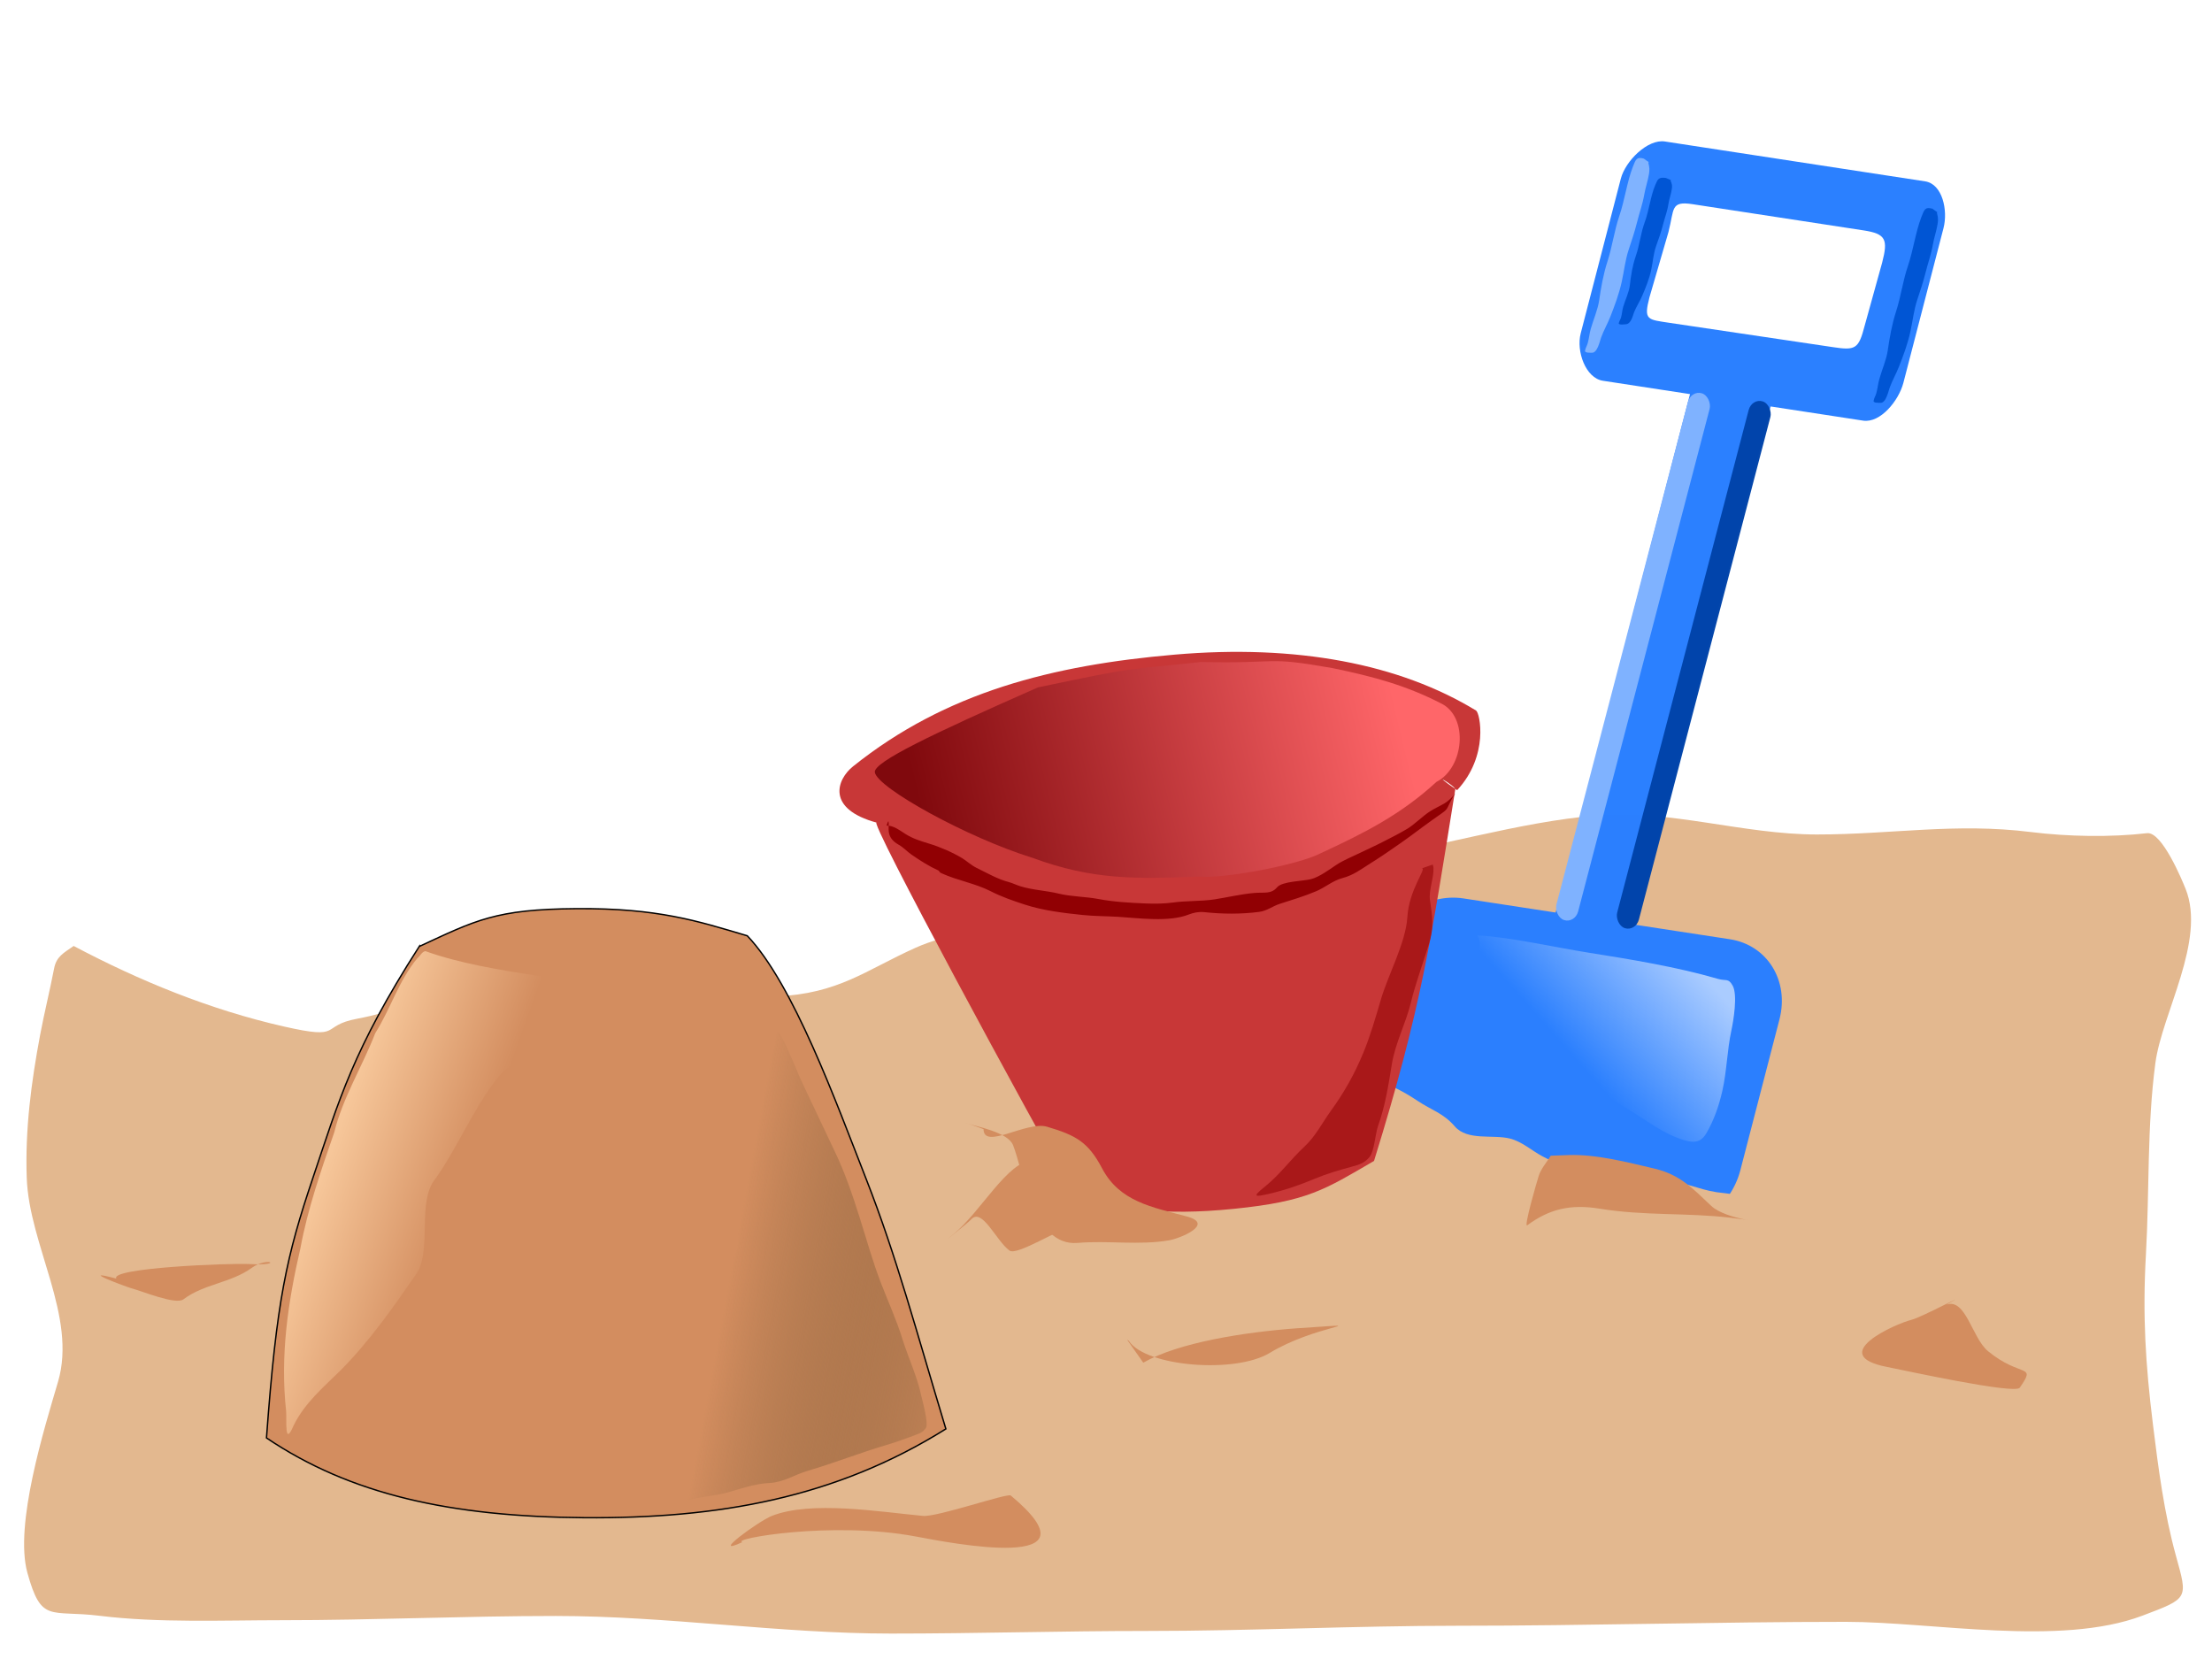 <?xml version="1.0"?><svg width="800" height="600" xmlns="http://www.w3.org/2000/svg" xmlns:xlink="http://www.w3.org/1999/xlink">
 <title>sand on beach</title>
 <defs>
  <mask id="mask3180" maskUnits="userSpaceOnUse">
   <path fill="#2a7fff" fill-rule="evenodd" stroke-width="3" marker-start="none" marker-mid="none" marker-end="none" stroke-miterlimit="4" stroke-dashoffset="0" id="path3182" d="m466.667,52.632c3.185,10.412 4.662,30.346 8.187,44.444c4.628,18.514 0.72,47.907 -5.848,64.327c-6.009,15.023 0,33.363 0,49.123c0,16.175 7.893,29.812 10.526,45.614c2.348,14.088 1.63,28.636 7.018,42.105c5.742,14.355 -1.17,31.941 -1.17,46.784c0,7.038 -3.499,11.715 0,18.713c1.751,3.502 25.843,2.339 29.24,2.339c14.343,0 31.986,-0.966 43.275,4.678c9.086,4.543 20.024,10.788 30.409,12.866c12.483,2.497 24.373,1.66 35.088,7.018c9.39,4.695 22.771,10.097 30.409,8.187c10.228,-2.557 14.906,-41.485 16.374,-50.292c5.534,-33.205 1.722,-57.131 -7.018,-87.719c-10.202,-35.705 -4.796,-80.698 -1.17,-116.959c1.769,-17.694 10.876,-65.968 1.17,-85.38c-14.839,-29.678 -15.898,-29.24 -49.123,-29.24c-32.024,0 -63.818,3.509 -95.906,3.509c-14.688,0 -30.59,-0.494 -43.275,5.848c-2.033,1.017 -3.899,2.339 -5.848,3.509c-8.005,4.803 -13.742,12.807 3.509,9.357"/>
  </mask>
  <mask id="mask5134" maskUnits="userSpaceOnUse">
   <path opacity="0.99" fill="#0066ff" fill-rule="evenodd" stroke-width="3" marker-start="none" marker-mid="none" marker-end="none" stroke-miterlimit="4" stroke-dashoffset="0" id="path5136" d="m509.942,29.24c-16.125,11.685 -49.516,18.133 -63.158,38.596c-6.322,9.483 21.379,37.375 23.392,51.462c3.222,22.557 1.17,47.074 1.17,70.175c0,23.858 2.339,47.629 2.339,71.345c0,13.612 0.555,24.441 3.509,36.257c3.227,12.908 -1.643,24.088 8.187,33.918c6.211,6.211 12.39,13.302 14.035,19.883c2.205,8.822 2.449,10.526 12.866,10.526c13.738,0 27.457,-0.178 40.936,1.17c14.712,1.471 21.623,2.1 33.918,7.018c13.903,5.561 29.866,6.161 43.275,12.866c9.614,4.807 9.693,10.972 21.053,12.865c15.902,2.65 43.275,-28.984 43.275,-43.275c0,-24.875 10.821,-56.573 1.17,-80.702c-8.774,-21.935 -11.729,-41.938 -7.018,-65.497c6.787,-33.937 33.579,-61.422 23.392,-97.076c-1.898,-6.643 -3.899,-13.255 -5.848,-19.883c-11.52,-39.167 -67.746,-31.534 -93.567,-44.444c-24.958,-12.479 -69.13,6.032 -95.906,-4.678c-6.321,-2.528 -27.652,-6.399 -7.018,-10.526z"/>
  </mask>
  <mask id="mask5148" maskUnits="userSpaceOnUse">
   <path opacity="0.99" fill="#0066ff" fill-rule="evenodd" stroke-width="3" marker-start="none" marker-mid="none" marker-end="none" stroke-miterlimit="4" stroke-dashoffset="0" id="path5150" d="m519.298,39.766c-18.812,6.301 -47.117,17.877 -64.328,35.088c-24.15,24.15 -15.205,65.659 -15.205,94.737c0,29.771 16.374,57.637 16.374,91.228c0,13.051 1.17,25.527 1.17,38.596c0,17.001 9.731,21.427 21.053,32.749c9.753,9.753 31.171,20.971 43.275,23.392c24.091,4.818 51.174,-2.339 74.854,-2.339c13.214,0 26.209,9.357 42.105,9.357c20.378,0 42.343,0.932 52.632,-9.357c4.743,-4.743 -10.38,-9.797 -11.696,-16.374c-3.441,-17.204 -3.509,-81.446 -3.509,-100.585c0,-39.4 -28.07,-75.108 -28.07,-119.298c0,-31.691 34.748,-73.364 23.392,-101.754c-4.87,-12.174 -82.961,1.442 -95.906,4.678c-11.478,2.87 -22.493,6.118 -29.24,12.865c-6.04,6.04 -20.514,8.295 -26.901,7.018z"/>
  </mask>
  <filter id="filter13016">
   <feGaussianBlur id="feGaussianBlur13018" stdDeviation="2.469"/>
  </filter>
  <filter id="filter6109">
   <feGaussianBlur id="feGaussianBlur6111" stdDeviation="3.619"/>
  </filter>
  <filter id="filter7092">
   <feGaussianBlur id="feGaussianBlur7094" stdDeviation="3.412"/>
  </filter>
  <filter id="filter11963" height="1.067" y="-0.033" width="1.201" x="-0.1">
   <feGaussianBlur id="feGaussianBlur11965" stdDeviation="1.172"/>
  </filter>
  <filter id="filter11991">
   <feGaussianBlur id="feGaussianBlur11993" stdDeviation="2.098"/>
  </filter>
  <filter id="filter21737" height="1.276" y="-0.138" width="1.061" x="-0.031">
   <feGaussianBlur id="feGaussianBlur21739" stdDeviation="3.141"/>
  </filter>
  <filter id="filter3191">
   <feGaussianBlur id="feGaussianBlur3193" stdDeviation="2.298"/>
  </filter>
  <linearGradient id="linearGradient14919">
   <stop stop-color="#ff6669" id="stop14921" offset="0"/>
   <stop stop-color="#80090d" id="stop14923" offset="1"/>
  </linearGradient>
  <linearGradient id="linearGradient11979">
   <stop stop-color="#aaccff" id="stop11981" offset="0"/>
   <stop stop-color="#aaccff" stop-opacity="0" id="stop11983" offset="1"/>
  </linearGradient>
  <linearGradient id="linearGradient7096">
   <stop stop-color="#d38d5f" id="stop7098" offset="0"/>
   <stop stop-color="#4a3b1d" stop-opacity="0" id="stop7100" offset="1"/>
  </linearGradient>
  <linearGradient id="linearGradient4121">
   <stop stop-color="#f6c699" id="stop4123" offset="0"/>
   <stop stop-color="#d38d5f" id="stop4125" offset="1"/>
  </linearGradient>
  <linearGradient y2="0.49" x2="0.573" y1="0.296" x1="0.216" id="linearGradient5102" xlink:href="#linearGradient4121"/>
  <linearGradient y2="0.606" x2="1.241" y1="0.405" x1="0.458" id="linearGradient7102" xlink:href="#linearGradient7096"/>
  <linearGradient y2="0.561" x2="0.356" y1="0.193" x1="0.872" id="linearGradient11985" xlink:href="#linearGradient11979"/>
  <linearGradient y2="0.5" x2="0.063" y1="0.424" x1="0.895" id="linearGradient14925" xlink:href="#linearGradient14919"/>
 </defs>
 <g>
  <title>Layer 1</title>
  <g id="layer2"/>
  <path fill="#aaeeff" fill-rule="evenodd" marker-start="none" marker-mid="none" marker-end="none" stroke-miterlimit="4" stroke-dashoffset="0" d="m-82.465,317.537c0,0 0,0 0,0" id="path4184"/>
  <g id="svg_1">
   <path fill="#e3b88f" fill-rule="evenodd" marker-start="none" marker-mid="none" marker-end="none" stroke-miterlimit="4" stroke-dashoffset="0" d="m26.638,342.117c23.854,12.631 49.288,23.052 75.977,29.118c22.059,5.014 12.601,-0.218 26.701,-2.829c11.751,-2.176 22.419,-6.738 35.071,-8.252c37.735,-4.515 77.923,1.926 116.118,0.236c22.912,-1.014 32.308,-9.397 50.632,-17.624c22.443,-10.077 49.99,-4.768 73.561,-11.789c29.52,-8.793 55.178,-16.085 85.762,-20.218c29.307,-3.96 57.896,-13.44 87.236,-15.856c26.336,-2.169 52.78,6.896 79.396,6.896c27.17,0 50.039,-4.303 77.392,-0.884c13.425,1.678 28.964,1.935 42.026,0.413c5.401,-0.629 12.689,16.995 13.969,20.218c7.402,18.624 -8.579,44.964 -10.963,62.952c-3.055,23.055 -2.119,46.123 -3.419,69.259c-1.248,22.217 -0.134,39.654 2.535,61.361c1.955,15.902 4.046,32.05 8.311,47.509c4.318,15.653 4.69,15.35 -12.083,21.691c-29.842,11.282 -75.903,2.24 -107.217,2.24c-46.731,0 -93.507,1.415 -140.166,1.415c-37.59,0 -75.157,1.886 -112.758,1.886c-30.842,0 -61.614,0.943 -92.481,0.943c-40.297,0 -80.793,-6.366 -121.304,-6.366c-33.033,0 -65.8,1.533 -98.788,1.533c-21.477,0 -44.748,1.028 -66.075,-1.591c-18.085,-2.221 -21.084,2.815 -26.171,-15.561c-4.798,-17.335 6.187,-52.405 11.081,-69.082c6.949,-23.678 -10.455,-49.317 -11.317,-73.798c-0.614,-17.447 1.635,-34.516 4.833,-51.576c1.51,-8.052 3.509,-16.015 5.069,-24.108c0.838,-4.347 3.413,-5.564 7.073,-8.134z" id="path3197"/>
   <path fill="#d38d5f" fill-rule="evenodd" stroke="#000000" stroke-width="0.5" marker-start="none" marker-mid="none" marker-end="none" stroke-miterlimit="4" stroke-dashoffset="0" d="m151.62,342.302c-24.026,37.503 -28.898,55.344 -38.405,83.555c-9.588,28.452 -13.187,44.305 -16.836,94.186c30.352,20.486 66.695,28.5 115.036,28.851c48.341,0.351 90.744,-7.098 130.67,-32.112c-10.865,-35.922 -17.779,-62.186 -28.823,-90.373c-11.044,-28.186 -26.312,-70.405 -42.991,-87.97c-18.023,-5.347 -32.282,-10.038 -61.872,-9.813c-29.225,0.221 -36.283,4.184 -56.779,13.676z" id="path6348"/>
   <g id="g10996" transform="matrix(0.966, 0.148, -0.258, 0.995, 106.322, -41.797)">
    <path opacity="0.99" fill="#2a7fff" fill-rule="evenodd" stroke-width="5" marker-start="none" marker-mid="none" marker-end="none" stroke-miterlimit="4" stroke-dashoffset="0" id="rect2171" d="m517.656,16.438c-6.47,0 -12.406,8.905 -12.406,15.375l0,56.219c0,6.47 5.936,15.375 12.406,15.375l32.625,0l0,188.438l-34.469,0c-14.052,0 -25.375,11.323 -25.375,25.375l0,54.844c0,14.052 11.323,25.344 25.375,25.344l99.688,0c14.052,0 25.375,-11.292 25.375,-25.344l0,-54.844c0,-14.052 -11.323,-25.375 -25.375,-25.375l-35.031,0l0,-188.438l34.625,0c6.47,0 10.969,-8.905 10.969,-15.375l0,-56.219c0,-6.47 -4.499,-15.375 -10.969,-15.375l-97.438,0zm15.813,20.438l64.031,0c8.365,0 9.692,1.861 9.692,10.226l-0.406,23.112c-0,8.365 -0.994,9.116 -9.359,9.116l-61.074,0.261c-8.365,0 -9.709,0.536 -9.709,-7.829l0.75,-23.875c0,-8.365 -2.291,-11.011 6.074,-11.011z" mask="none"/>
    <path fill="#e3b88f" fill-rule="evenodd" stroke-width="3" marker-start="none" marker-mid="none" marker-end="none" stroke-miterlimit="4" stroke-dashoffset="0" id="path5170" d="m488.88,359.774c3.267,-0.378 7.561,-0.355 11.231,0.145c6.595,0.899 12.032,2.59 18.063,5.153c6.037,2.566 10.402,2.903 15.763,6.924c5.953,4.465 14.404,0.73 20.97,1.308c4.685,0.412 8.972,3.046 13.438,4.479c7.681,2.465 11.98,3.347 20.362,2.273c8.396,-1.076 16.796,0.413 25.211,-0.436c6.874,-0.694 13.567,1.374 20.401,1.374c3.535,0 8.388,-0.769 10.016,1.48c1.064,1.471 -2.175,2.909 -3.211,4.4c-1.938,2.79 -3.694,4.912 -6.342,7.056c-2.692,2.179 -5.608,3.543 -8.483,5.431c-3.372,2.214 -8.561,2.438 -12.421,2.801c-5.877,0.553 -11.692,0.912 -17.6,0.912c-5.877,0 -11.913,-0.49 -17.785,-0.793c-5.937,-0.306 -11.894,-0.119 -17.825,-0.119c-6.054,0 -12.133,0.04 -18.195,0.04c-7.384,0 -14.818,-0.571 -22.198,-0.132c-5.642,0.335 -11.416,0.382 -17.058,0.132c-4.078,-0.181 -6.648,-1.137 -9.487,-4.017c-2.75,-2.789 -3.484,-6.934 -4.4,-10.597c-0.785,-3.139 -1.469,-6.988 -1.625,-10.227c-0.19,-3.951 -0.243,-7.691 -0.026,-11.668c0.085,-1.56 0.244,-3.137 0.476,-4.638c0.075,-0.485 0.484,-0.854 0.727,-1.282z"/>
   </g>
   <path fill="#c83737" fill-rule="evenodd" stroke-width="10" marker-start="none" marker-mid="none" marker-end="none" stroke-miterlimit="4" stroke-dashoffset="0" d="m496.939,419.863c17.253,-55.657 20.589,-79.816 29.382,-134.373c0.183,-1.133 -10.683,-7.541 0.671,0.293c11.567,-12.447 8.272,-27.934 6.843,-28.806c-27.706,-16.904 -64.961,-24.03 -109.032,-20.218c-44.071,3.813 -82.712,13.505 -116.302,40.425c-5.824,4.668 -9.901,15.352 8.664,20.362c-4.528,-3.589 56.588,109.054 72.007,135.978c16.877,3.33 30.268,6.385 57.207,3.652c26.606,-2.7 32.698,-6.913 50.559,-17.313z" id="path7321"/>
   <rect opacity="0.99" fill="#0044aa" fill-rule="evenodd" stroke-width="5" stroke-miterlimit="4" stroke-dashoffset="0" filter="url(#filter13016)" id="rect11012" width="8.255" height="197.011" x="650.375" y="-56.985" ry="4.536" transform="matrix(0.952, 0.306, -0.253, 0.967, 0, 0)"/>
   <rect opacity="0.99" fill="#80b3ff" fill-rule="evenodd" stroke-width="5" stroke-miterlimit="4" stroke-dashoffset="0" filter="url(#filter13016)" id="rect13021" width="8.255" height="197.011" x="650.375" y="-56.985" ry="4.536" transform="matrix(0.952, 0.306, -0.253, 0.967, -21.977, -2.924)"/>
   <path fill="url(#linearGradient5102)" fill-rule="evenodd" stroke-width="10" marker-start="none" marker-mid="none" marker-end="none" stroke-miterlimit="4" stroke-dashoffset="0" filter="url(#filter6109)" d="m150.921,346.568c-6.81,8.27 -9.601,18.181 -15.216,27.106c-4.491,11.708 -11.806,23.403 -14.79,35.773c-4.685,13.464 -9.716,27.99 -12.267,42.024c-4.502,19.428 -7.372,38.798 -5.158,58.95c0.243,3.472 -0.667,13.033 2.669,5.202c3.957,-8.169 10.87,-13.955 17.186,-20.186c10.505,-10.618 19.072,-22.9 27.513,-35.147c5.302,-8.824 0.004,-25.657 6.439,-33.743c7.398,-10.152 14.429,-26.448 22.34,-36.244c7.388,-10.05 21.229,-8.808 28.823,-18.727c2.992,-4.6 10.046,-14.474 9.048,-16.541c-7.694,3.508 -15.711,-2.046 -23.607,-2.183c-12.903,-2.04 -27.703,-4.396 -40.068,-8.867c-1.394,0.311 -1.845,1.823 -2.911,2.583z" id="path4119"/>
   <path fill="url(#linearGradient7102)" fill-rule="evenodd" stroke-width="10" marker-start="none" marker-mid="none" marker-end="none" stroke-miterlimit="4" stroke-dashoffset="0" filter="url(#filter7092)" d="m245.631,544.015c3.642,-2.564 12.31,-2.696 17.993,-4.372c4.86,-1.433 9.471,-3.025 14.688,-3.305c5.324,-0.286 8.935,-2.979 13.888,-4.425c9.482,-2.769 18.612,-6.41 28.096,-9.223c3.909,-1.159 7.92,-2.6 11.729,-4.078c2.054,-0.798 2.323,-1.603 2.746,-2.026c1.301,-1.301 -1.244,-10.242 -1.573,-11.782c-1.514,-7.094 -4.698,-13.718 -6.851,-20.632c-2.154,-6.917 -5.124,-13.386 -7.757,-20.206c-2.989,-7.742 -5.194,-15.793 -7.704,-23.698c-2.566,-8.083 -5.226,-15.99 -8.877,-23.618c-3.72,-7.773 -7.328,-15.584 -11.062,-23.351c-2.972,-6.182 -5.255,-12.791 -8.503,-18.793c-2.12,-3.918 -1.505,1.805 -2.452,4.532c-2.792,8.038 -9.925,13.525 -14.448,20.446c-4.639,7.1 4.02,17.533 0.257,25.127c-4.126,8.326 3.795,20.055 0.249,28.635c-4.198,10.158 -14.795,28.963 -15.549,39.895c-0.809,11.733 -28.093,26.74 -26.661,38.342c0.882,7.148 25.74,1.34 18.806,2.858c-32.946,7.216 0.477,4.375 0.746,5.785c0.403,2.109 0.596,1.9 2.239,3.892z" id="path6113"/>
   <path fill="#ff5555" fill-opacity="0" fill-rule="evenodd" stroke-width="10" marker-start="none" marker-mid="none" marker-end="none" stroke-miterlimit="4" stroke-dashoffset="0" d="m699.276,86.564c-0.161,0 -0.161,0 0,0z" id="path9044"/>
   <path fill="#0055d4" fill-rule="evenodd" stroke-width="10" marker-start="none" marker-mid="none" marker-end="none" stroke-miterlimit="4" stroke-dashoffset="0" filter="url(#filter11963)" d="m698.893,75.482c-2.606,-0.712 -2.904,0.175 -4.017,3.068c-2.082,5.413 -2.92,11.992 -4.865,17.703c-1.835,5.389 -2.518,10.994 -4.279,16.432c-1.485,4.583 -2.328,9.394 -3.008,14.11c-0.47,3.257 -2.112,7.01 -3.028,10.255c-0.484,1.714 -0.617,3.43 -1.09,5.127c-0.297,1.068 -0.778,1.668 -0.989,2.766c-0.171,0.891 2.116,0.726 2.463,0.747c2.018,0.12 2.891,-4.222 3.351,-5.491c0.934,-2.576 2.332,-4.987 3.331,-7.529c1.635,-4.162 3.171,-8.282 4.138,-12.657c0.874,-3.954 1.233,-7.776 2.523,-11.647c1.074,-3.222 2.143,-6.412 2.967,-9.71c0.869,-3.476 2.048,-6.678 2.665,-10.234c0.433,-2.494 1.292,-4.873 1.696,-7.388c0.255,-1.588 0.185,-2.329 -0.202,-3.936c-0.311,-1.29 1.872,1.052 -1.655,-1.615z" id="path9046"/>
   <path fill="#0055d4" fill-rule="evenodd" stroke-width="10" marker-start="none" marker-mid="none" marker-end="none" stroke-miterlimit="4" stroke-dashoffset="0" filter="url(#filter11963)" d="m602.466,64.35c-2.641,-0.307 -2.884,0.367 -3.818,2.576c-1.748,4.133 -2.187,9.016 -3.781,13.356c-1.504,4.095 -1.846,8.253 -3.274,12.377c-1.203,3.476 -1.753,7.067 -2.146,10.574c-0.272,2.422 -1.682,5.304 -2.399,7.754c-0.379,1.294 -0.408,2.561 -0.777,3.842c-0.232,0.806 -0.675,1.285 -0.819,2.105c-0.117,0.666 2.153,0.358 2.499,0.344c2.018,-0.078 2.627,-3.328 3.008,-4.294c0.775,-1.962 2.023,-3.841 2.865,-5.784c1.378,-3.18 2.66,-6.322 3.361,-9.603c0.633,-2.966 0.76,-5.792 1.812,-8.732c0.876,-2.446 1.749,-4.869 2.372,-7.35c0.656,-2.615 1.638,-5.056 2.038,-7.709c0.281,-1.861 0.994,-3.673 1.244,-5.546c0.158,-1.183 0.044,-1.72 -0.439,-2.864c-0.388,-0.919 1.929,0.616 -1.747,-1.046z" id="path11967"/>
   <path fill="#80b3ff" fill-rule="evenodd" stroke-width="10" marker-start="none" marker-mid="none" marker-end="none" stroke-miterlimit="4" stroke-dashoffset="0" filter="url(#filter11963)" d="m594.52,57.368c-2.607,-0.712 -2.904,0.175 -4.017,3.068c-2.082,5.413 -2.92,11.992 -4.865,17.703c-1.835,5.389 -2.518,10.994 -4.279,16.432c-1.485,4.583 -2.328,9.394 -3.008,14.11c-0.47,3.257 -2.112,7.01 -3.028,10.255c-0.484,1.714 -0.617,3.43 -1.09,5.127c-0.297,1.068 -0.778,1.668 -0.989,2.766c-0.171,0.891 2.116,0.726 2.463,0.747c2.018,0.12 2.891,-4.222 3.351,-5.491c0.934,-2.576 2.332,-4.987 3.331,-7.529c1.635,-4.162 3.171,-8.282 4.138,-12.657c0.874,-3.954 1.233,-7.776 2.523,-11.647c1.074,-3.222 2.143,-6.412 2.967,-9.71c0.869,-3.476 2.048,-6.678 2.664,-10.234c0.433,-2.494 1.292,-4.873 1.696,-7.388c0.255,-1.588 0.185,-2.329 -0.202,-3.936c-0.311,-1.29 1.872,1.052 -1.655,-1.615z" id="path11969"/>
   <path fill="#ffffff" fill-opacity="0" fill-rule="evenodd" stroke-width="10" marker-start="none" marker-mid="none" marker-end="none" stroke-miterlimit="4" stroke-dashoffset="0" filter="url(#filter11963)" d="m689.11,80.655c-2.641,-0.307 -2.884,0.367 -3.818,2.576c-1.748,4.133 -2.187,9.016 -3.781,13.356c-1.504,4.095 -1.846,8.253 -3.274,12.377c-1.203,3.476 -1.753,7.067 -2.146,10.574c-0.272,2.422 -1.682,5.304 -2.399,7.754c-0.379,1.294 -0.408,2.561 -0.777,3.842c-0.232,0.806 -0.675,1.285 -0.819,2.105c-0.117,0.666 2.153,0.358 2.499,0.344c2.018,-0.078 2.627,-3.328 3.008,-4.294c0.775,-1.962 2.023,-3.841 2.865,-5.784c1.378,-3.18 2.66,-6.322 3.361,-9.603c0.633,-2.966 0.76,-5.792 1.812,-8.732c0.876,-2.446 1.749,-4.869 2.372,-7.35c0.656,-2.615 1.638,-5.056 2.038,-7.709c0.281,-1.861 0.994,-3.673 1.244,-5.546c0.158,-1.183 0.044,-1.72 -0.439,-2.864c-0.388,-0.919 1.929,0.616 -1.747,-1.046z" id="path11973"/>
   <path fill="url(#linearGradient11985)" fill-rule="evenodd" stroke-width="10" marker-start="none" marker-mid="none" marker-end="none" stroke-miterlimit="4" stroke-dashoffset="0" filter="url(#filter11991)" d="m534.321,338.284c12.038,0.664 27.182,4.198 40.255,6.273c15.372,2.44 31.798,5.128 46.782,9.473c2.925,0.848 3.709,-0.386 5.283,2.438c1.86,3.338 0.298,12.675 -0.483,16.305c-1.543,7.18 -1.621,14.56 -3.251,21.766c-1.213,5.364 -3.041,10.661 -5.841,15.416c-2.446,4.154 -5.954,3.221 -10.235,1.625c-7.135,-2.659 -13.778,-8.143 -20.445,-11.886c-5.646,-3.17 -11.61,-7.175 -16.711,-11.15c-6.977,-5.436 -13.861,-11.639 -20.013,-18.032c-4.563,-4.742 -9.393,-12.236 -12.47,-18.032c-2.229,-4.198 -2.311,-6.625 -2.032,-11.378c0.058,-0.979 -0.559,-1.879 -0.838,-2.819z" id="path11977"/>
   <path fill="url(#linearGradient14925)" fill-rule="evenodd" stroke-width="7.5" marker-start="none" marker-mid="none" marker-end="none" stroke-miterlimit="4" stroke-dashoffset="0" d="m316.397,279.313c-0.547,-3.656 20.36,-13.668 58.973,-30.697c37.542,-7.906 30.067,-6.032 58.914,-9.19c29.432,0.662 22.63,-2.181 47.524,2.182c15.617,3.22 26.902,6.419 39.312,12.752c10.158,4.89 8.418,23.339 -1.635,28.441c-12.78,11.768 -26.116,18.521 -41.793,25.76c-7.992,4.226 -34.974,9.288 -44.012,8.483c-22.98,0.801 -38.168,1.347 -60.397,-6.842c-23.512,-7.285 -56.048,-25.299 -56.885,-30.889z" id="path13943"/>
   <path fill="#910003" fill-rule="evenodd" marker-start="none" marker-mid="none" marker-end="none" stroke-miterlimit="4" stroke-dashoffset="0" filter="url(#filter21737)" d="m320.636,298.601c2.253,-0.161 4.663,1.631 6.744,2.963c2.707,1.733 5.525,2.593 8.654,3.547c4.093,1.249 8.383,3.134 11.928,5.243c1.535,0.913 3.274,2.585 5.302,3.567c3.682,1.783 7.578,4.063 11.578,5.087c1.209,0.31 2.733,1.06 4.074,1.481c4.544,1.427 9.376,1.576 13.936,2.69c4.646,1.134 9.713,1.066 14.462,1.969c5.5,1.046 11.341,1.362 16.918,1.598c3.23,0.137 6.934,0.099 9.979,-0.331c5,-0.706 10.062,-0.383 15.066,-1.15c4.422,-0.677 9.495,-1.904 14.423,-2.319c3.524,-0.297 6.026,0.506 8.186,-2.047c1.877,-2.219 9.51,-2.209 12.318,-2.963c3.033,-0.814 6.461,-3.378 9.083,-5.126c2.578,-1.719 5.825,-2.999 8.615,-4.366c2.696,-1.321 5.422,-2.521 8.089,-3.898c2.937,-1.517 5.967,-3.01 8.79,-4.697c2.963,-1.771 5.48,-4.518 8.401,-6.413c1.634,-1.06 3.533,-1.881 5.204,-2.865c1.491,-0.878 2.952,-2.389 3.976,-3.625c0.266,-0.321 -0.468,0.689 -0.702,1.033c-0.52,0.765 -1.101,1.97 -1.559,2.924c-0.763,1.59 -0.836,1.955 -2.436,3.08c-2.268,1.594 -4.596,3.232 -6.841,4.892c-2.939,2.174 -5.796,4.338 -8.81,6.413c-2.858,1.967 -5.662,3.955 -8.596,5.828c-0.596,0.38 -1.195,0.754 -1.793,1.13c-3.462,2.182 -6.087,4.258 -10.096,5.321c-3.571,0.947 -6.158,3.345 -9.551,4.775c-4.21,1.775 -8.711,3.139 -13.059,4.522c-2.698,0.859 -4.647,2.545 -7.484,2.924c-6.509,0.868 -13.414,0.799 -19.939,0.097c-1.952,-0.21 -3.893,0.197 -5.613,0.877c-7.12,2.813 -17.993,1.275 -25.475,0.819c-4.305,-0.262 -8.544,-0.218 -12.825,-0.663c-6.979,-0.724 -14.265,-1.588 -20.953,-3.762c-4.299,-1.397 -8.388,-2.813 -12.377,-4.853c-5.504,-2.815 -11.992,-3.86 -17.678,-6.452c-1.036,-0.472 -0.591,-0.519 -1.13,-0.994c-3.427,-1.561 -6.628,-3.591 -9.726,-5.73c-1.591,-1.098 -2.919,-2.608 -4.678,-3.606c-2.042,-1.159 -3.33,-2.561 -3.606,-4.736c-0.217,-1.714 0.4,-5.993 -0.799,-2.183z" id="path20766"/>
   <path fill="#a91819" fill-rule="evenodd" marker-start="none" marker-mid="none" marker-end="none" stroke-miterlimit="4" stroke-dashoffset="0" filter="url(#filter3191)" d="m514.241,314.05c-0.235,0 -0.235,0 0,0c1.817,0 -4.649,7.605 -5.249,17.615c-0.55,9.162 -6.889,20.73 -9.547,29.734c-1.94,6.573 -3.837,13.24 -6.447,19.518c-3.149,7.574 -6.798,14.105 -11.591,20.715c-3.24,4.469 -5.56,9.274 -9.653,13.07c-4.974,4.614 -8.961,10.211 -14.268,14.444c-4.861,3.878 -3.608,3.78 1.515,2.607c5.685,-1.301 11.209,-3.214 16.628,-5.496c4.099,-1.726 8.834,-3.117 13.105,-4.263c3.193,-0.857 4.78,-1.443 6.588,-3.558c1.692,-1.979 2.1,-8.479 3.03,-11.098c2.677,-7.535 3.762,-14.684 5.038,-22.512c1.234,-7.568 5.045,-14.743 6.835,-22.089c1.777,-7.295 4.43,-14.327 6.623,-21.49c1.827,-5.967 1.187,-9.802 0.317,-15.677c-0.521,-3.516 1.481,-8.155 1.268,-11.732c-0.023,-0.395 -0.164,-0.775 -0.247,-1.163" id="path2218"/>
   <path fill="#d38d5f" fill-rule="evenodd" marker-start="none" marker-mid="none" marker-end="none" stroke-miterlimit="4" stroke-dashoffset="0" d="m355.716,408.37c0,-0.236 0,-0.236 0,0c0,7.649 15.593,-3.049 22.929,-0.884c10.456,3.086 14.933,5.551 19.923,15.031c6.383,12.127 18.046,14.028 30.709,17.447c10.138,2.737 -2.419,7.909 -6.425,8.606c-10.774,1.874 -22.15,0.013 -33.126,0.943c-16.12,1.366 -19.577,-25.954 -23.341,-35.366c-1.889,-4.722 -13.303,-6.697 -16.74,-7.898c-2.024,-0.707 4.079,1.329 6.071,2.122z" id="path3195"/>
   <path fill="#d38d5f" fill-rule="evenodd" marker-start="none" marker-mid="none" marker-end="none" stroke-miterlimit="4" stroke-dashoffset="0" d="m560.838,417.978c2.161,-0.079 4.322,-0.157 6.484,-0.236c9.811,-0.357 21.469,2.639 31.004,4.892c9.362,2.213 13.854,7.182 20.571,13.498c5.562,5.23 22.787,6.133 6.661,4.244c-15.485,-1.814 -30.932,-0.607 -47.036,-3.242c-10.587,-1.732 -18.241,0.155 -26.171,6.012c-1.406,1.038 3.522,-15.988 4.185,-17.978c0.883,-2.65 2.869,-4.794 4.303,-7.191" id="path4168"/>
   <path fill="#d38d5f" fill-rule="evenodd" marker-start="none" marker-mid="none" marker-end="none" stroke-miterlimit="4" stroke-dashoffset="0" d="m703.893,471.852c7.112,-2.514 9.286,12.058 15.124,16.836c11.969,9.795 17.606,4.282 11.462,13.188c-1.75,2.537 -42.715,-6.479 -47.875,-7.474c-22.498,-4.338 2.979,-15.684 8.677,-17.064c3.795,-0.919 23.416,-11.475 12.612,-5.486z" id="path4170"/>
   <path fill="#d38d5f" fill-rule="evenodd" marker-start="none" marker-mid="none" marker-end="none" stroke-miterlimit="4" stroke-dashoffset="0" d="m413.48,492.836c12.76,-7.337 36.748,-11.068 55.465,-12.437c2.062,-0.151 4.126,-0.275 6.189,-0.413c20.974,-1.398 0.278,-0.492 -15.915,9.313c-12.569,7.611 -44.797,4.961 -50.927,-4.303c-0.147,-0.223 -0.432,-0.314 -0.648,-0.472" id="path4172"/>
   <path fill="#d38d5f" fill-rule="evenodd" marker-start="none" marker-mid="none" marker-end="none" stroke-miterlimit="4" stroke-dashoffset="0" d="m42.081,462.421c-2.548,-3.851 40.553,-5.666 48.392,-5.246c12.479,0.669 6.394,-2.874 0.589,1.356c-7.518,5.478 -17.401,5.827 -24.697,11.376c-2.828,2.151 -15.009,-3.008 -18.921,-4.008c-1.633,-0.417 -20.071,-7.348 -5.364,-3.478z" id="path4174"/>
   <path fill="#d38d5f" fill-rule="evenodd" marker-start="none" marker-mid="none" marker-end="none" stroke-miterlimit="4" stroke-dashoffset="0" d="m268.481,557.734c-4.463,-1.141 32.303,-7.743 62.597,-2.063c12.734,2.388 68.294,13.383 34.482,-14.795c-1.188,-0.99 -26.576,7.853 -31.77,7.368c-15.932,-1.489 -40.429,-5.594 -54.64,0c-4.836,1.903 -22.904,15.171 -10.669,9.49z" id="path4176"/>
   <path fill="#d38d5f" fill-rule="evenodd" marker-start="none" marker-mid="none" marker-end="none" stroke-miterlimit="4" stroke-dashoffset="0" d="m373.458,419.746c-8.789,-0.162 -18.892,18.7 -28.469,26.466c-7.116,5.77 5.191,-4 6.248,-5.187c3.956,-4.444 9.045,7.751 13.852,11.258c2.741,2 18.018,-8.025 23.459,-8.959c0.608,-0.104 1.218,-0.196 1.827,-0.295c4.778,-0.771 -8.274,-9.861 -9.195,-10.61c-6.185,-5.026 -11.915,-5.711 -7.722,-12.673z" id="path4180"/>
  </g>
 </g>
</svg>